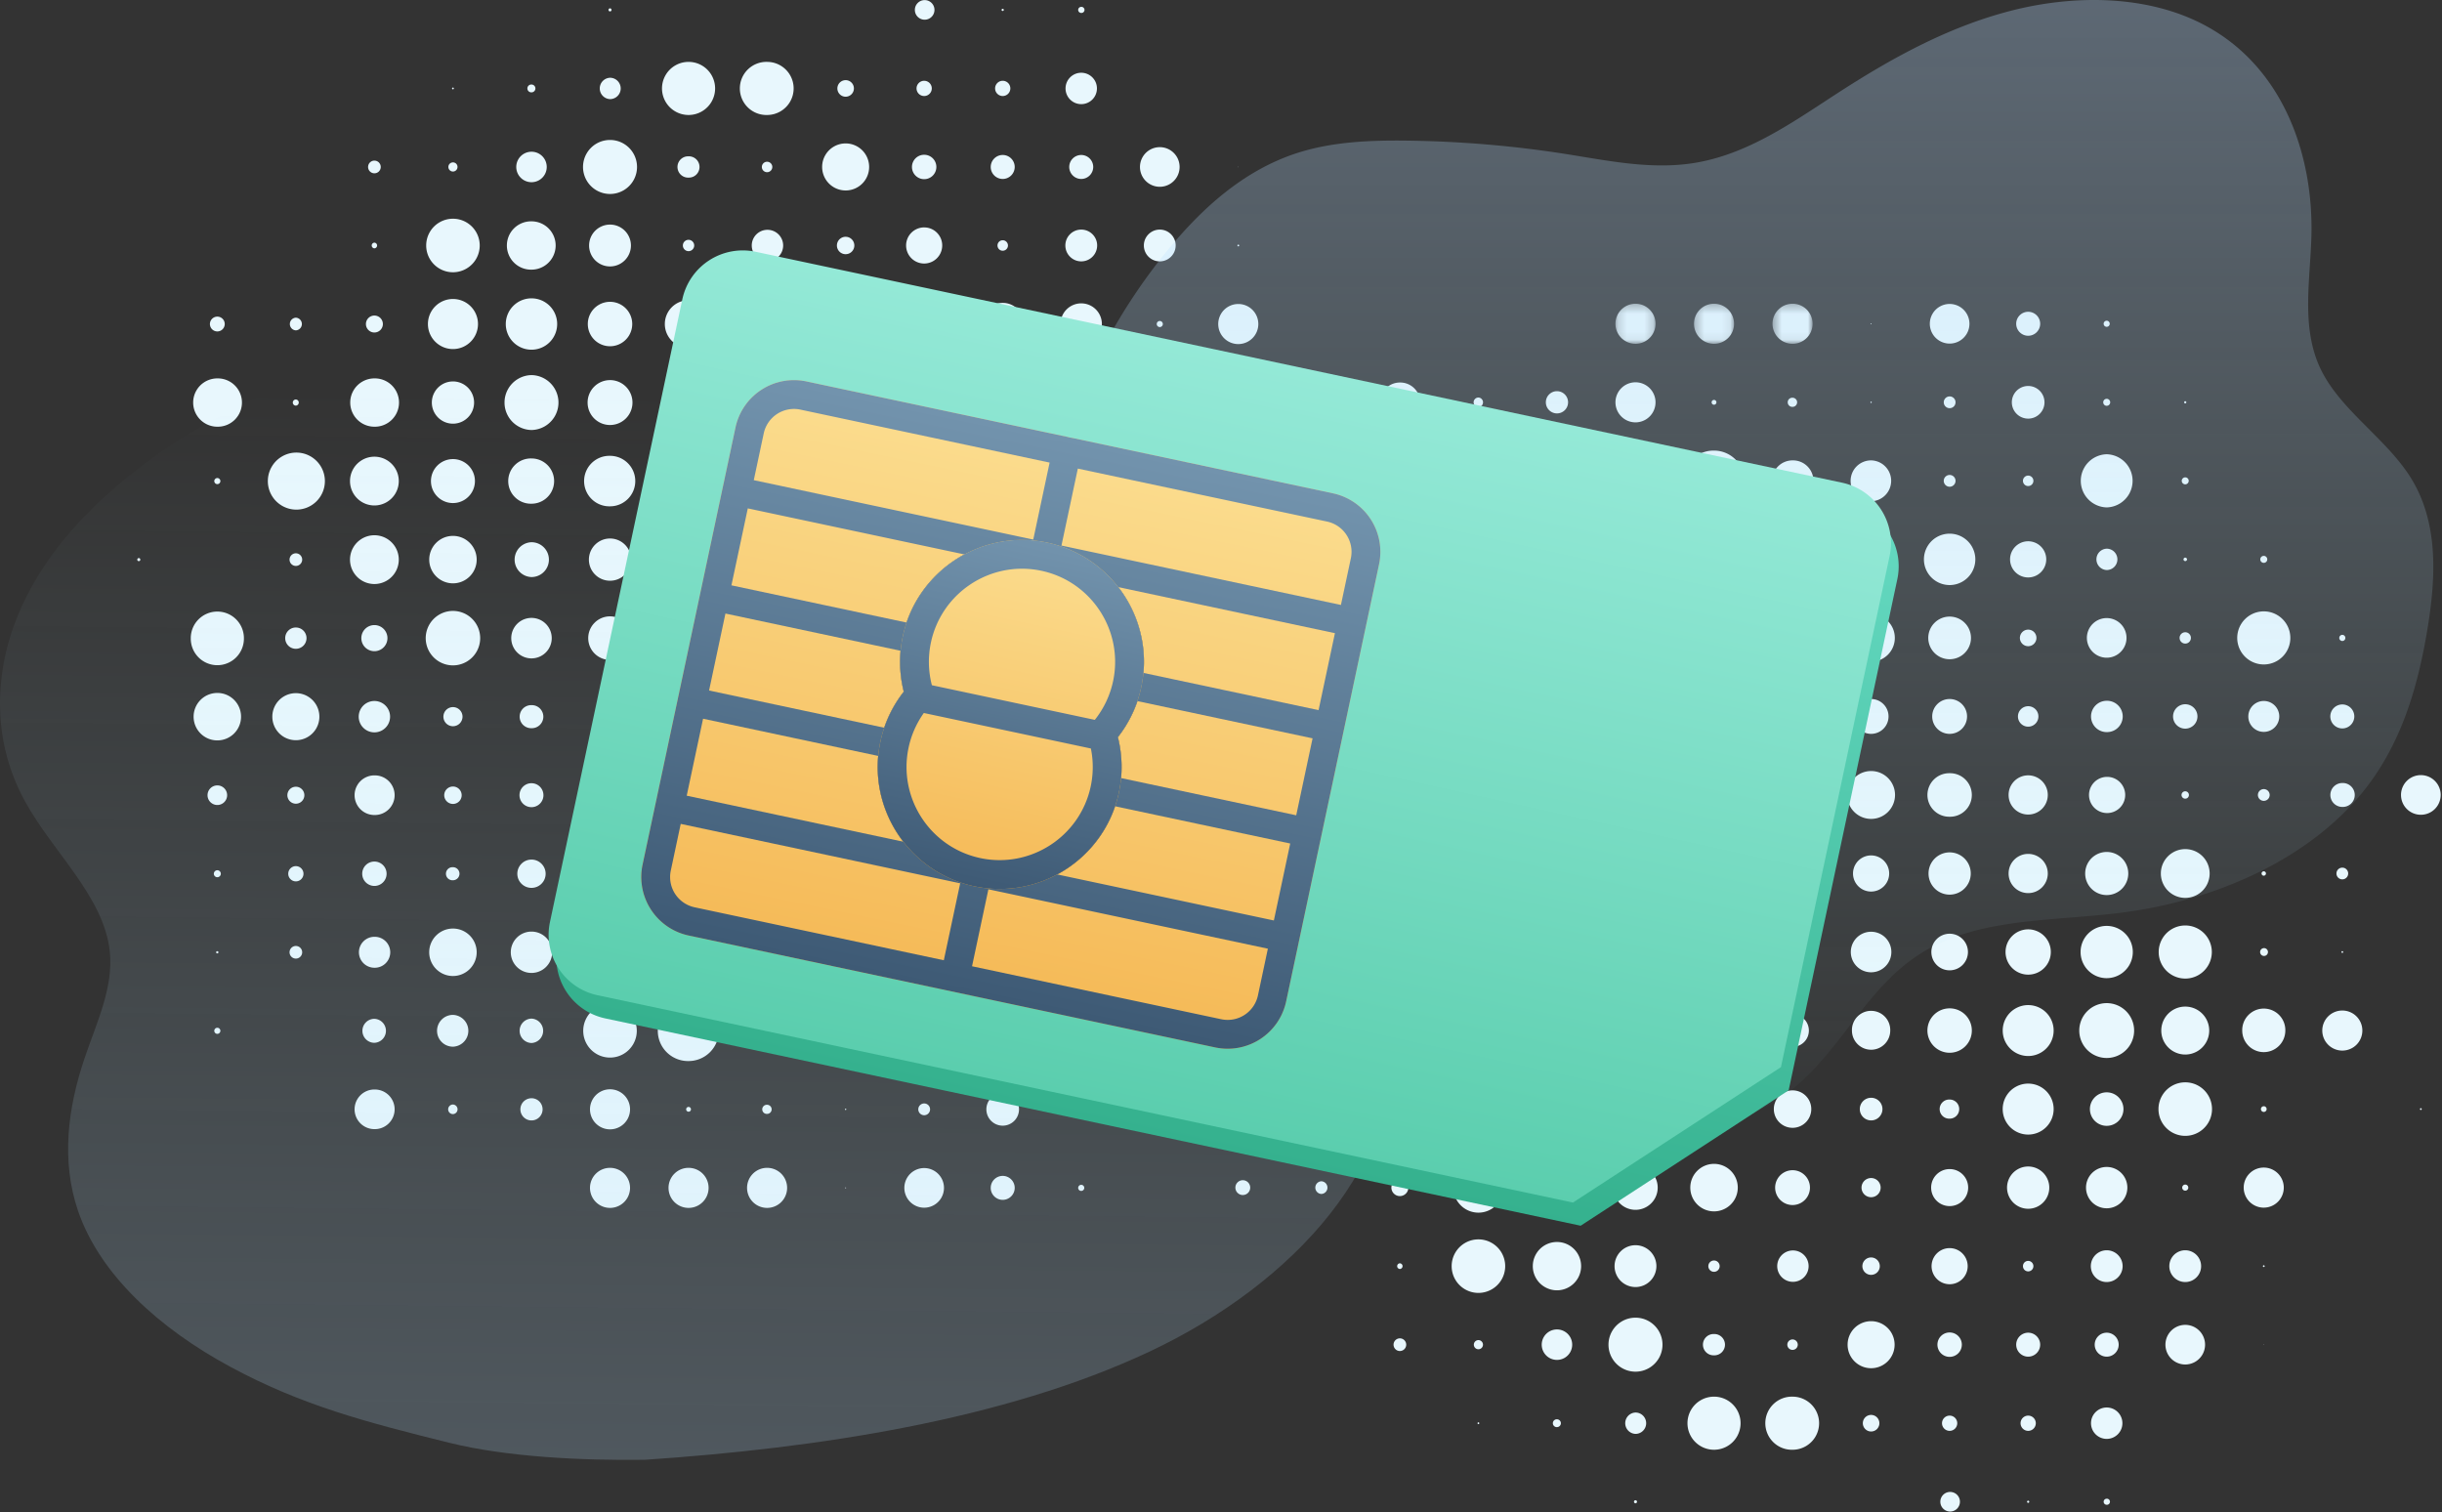 <svg width="281" height="174" xmlns="http://www.w3.org/2000/svg" xmlns:xlink="http://www.w3.org/1999/xlink"><rect width="100%" height="100%" fill="#333333" stroke="none"/><defs><linearGradient x1="51.517%" y1="-40.063%" x2="50%" y2="87.026%" id="g"><stop stop-color="#B5D8FC" offset="0%"/><stop stop-color="#B9E8F8" stop-opacity="0" offset="100%"/></linearGradient><linearGradient x1="50%" y1="-2.261%" x2="50%" y2="100%" id="h"><stop stop-color="#B9E8F8" stop-opacity="0" offset="0%"/><stop stop-color="#B5D8FC" offset="100%"/></linearGradient><linearGradient x1="50%" y1="0%" x2="50%" y2="100%" id="i"><stop stop-color="#65D9C1" offset="0%"/><stop stop-color="#35B18E" offset="100%"/></linearGradient><linearGradient x1="50%" y1="0%" x2="50%" y2="100%" id="j"><stop stop-color="#94E9D7" offset="0%"/><stop stop-color="#5BCEAE" offset="100%"/></linearGradient><linearGradient x1="50%" y1="0%" x2="50%" y2="100%" id="k"><stop stop-color="#FBDD8F" offset="0%"/><stop stop-color="#F5B956" offset="100%"/></linearGradient><linearGradient x1="50%" y1="0%" x2="50%" y2="100%" id="l"><stop stop-color="#7293AD" offset="0%"/><stop stop-color="#3E5A75" offset="100%"/></linearGradient><linearGradient x1="50%" y1="0%" x2="50%" y2="100%" id="m"><stop stop-color="#FBDD8F" offset="0%"/><stop stop-color="#F5B956" offset="100%"/></linearGradient><linearGradient x1="50%" y1="0%" x2="50%" y2="100%" id="n"><stop stop-color="#7293AD" offset="0%"/><stop stop-color="#3E5A75" offset="100%"/></linearGradient><path id="a" d="M.181.354h4.61v4.608H.18z"/><path id="c" d="M.306.354h4.61v4.608H.305z"/><path id="e" d="M.431.354H5.04v4.608H.43z"/></defs><g fill="none" fill-rule="evenodd"><path d="M70.195 134.391a2.304 2.304 0 110 4.609 2.302 2.302 0 01-2.304-2.304 2.302 2.302 0 012.304-2.305m9.037 0a2.302 2.302 0 012.305 2.305A2.302 2.302 0 0179.232 139a2.302 2.302 0 01-2.304-2.304 2.302 2.302 0 012.304-2.305m9.037 0a2.301 2.301 0 012.304 2.305A2.301 2.301 0 0188.27 139a2.302 2.302 0 01-2.305-2.304 2.302 2.302 0 012.305-2.305m9.04 2.255c.024 0 .048.019.048.05 0 .024-.024.048-.049.048-.03 0-.055-.024-.055-.049 0-.03.024-.049.055-.049m9.034-2.23a2.28 2.28 0 11.001 4.56 2.28 2.28 0 01-.001-4.56m9.039.901c.76 0 1.38.619 1.38 1.379s-.62 1.379-1.38 1.379a1.379 1.379 0 11.001-2.758m9.033 1.029c.196 0 .35.154.35.35a.35.35 0 11-.35-.35m-81.334-10.97a2.28 2.28 0 110 4.559 2.28 2.28 0 010-4.56m9.04 1.729a.552.552 0 010 1.103.55.55 0 01-.552-.551c0-.3.246-.552.552-.552m9.037-.724c.705 0 1.277.57 1.277 1.276a1.277 1.277 0 11-1.277-1.275m9.036-1.03a2.304 2.304 0 11.001 4.61 2.304 2.304 0 010-4.61m9.036 2.029c.153 0 .276.128.276.276a.274.274 0 01-.276.275.275.275 0 110-.551m9.037-.245a.524.524 0 110 1.048.525.525 0 110-1.048m9.041.447c.036 0 .073.037.073.074 0 .042-.037.08-.074.08a.081.081 0 01-.08-.08c0-.037.037-.074.08-.074m9.034-.601a.677.677 0 11.005 1.355.677.677 0 01-.005-1.355m9.039-1.201c1.036 0 1.876.84 1.876 1.876a1.878 1.878 0 11-1.876-1.875m9.034 1.476c.221 0 .405.178.405.399a.404.404 0 01-.405.404.4.4 0 01-.398-.404c0-.221.177-.399.398-.399m9.04.276c.068 0 .123.055.123.123a.125.125 0 01-.123.128.13.13 0 01-.129-.128c0-.068.062-.123.129-.123m-108.448-9.26a.35.35 0 01.352.349c0 .19-.159.35-.352.35a.351.351 0 01-.35-.35c0-.196.157-.35.35-.35m18.074-1.029a1.38 1.38 0 010 2.758 1.378 1.378 0 010-2.758m9.04-.453a1.83 1.83 0 010 3.658 1.826 1.826 0 01-1.83-1.826 1.83 1.83 0 011.83-1.833m9.037.429a1.405 1.405 0 010 2.807 1.404 1.404 0 010-2.807m9.036-1.678a3.08 3.08 0 013.08 3.082 3.08 3.08 0 11-6.162 0 3.08 3.08 0 013.082-3.083m9.037-.399a3.48 3.48 0 013.482 3.482 3.479 3.479 0 01-3.482 3.48 3.481 3.481 0 110-6.961m9.037 1.127a2.354 2.354 0 110 4.707 2.355 2.355 0 01-2.357-2.353 2.35 2.35 0 012.357-2.354m9.041 0a2.354 2.354 0 010 4.707 2.356 2.356 0 01-2.36-2.353 2.352 2.352 0 012.36-2.354m9.033 1.674c.373 0 .68.306.68.68a.678.678 0 11-.68-.68m9.039.079a.602.602 0 11-.001 1.204.602.602 0 01.001-1.204m9.034-2.457a3.059 3.059 0 010 6.116 3.059 3.059 0 010-6.116m9.04 2.653c.22 0 .399.184.399.405 0 .22-.178.398-.399.398a.403.403 0 01-.404-.398c0-.22.184-.405.404-.405M25.008 109.46c.07 0 .126.055.126.122a.125.125 0 01-.126.129.126.126 0 110-.251m9.037-.601a.725.725 0 110 1.452.726.726 0 010-1.452m9.037-1.054a1.78 1.78 0 11.002 3.559 1.78 1.78 0 01-.002-3.56m9.04-.949c1.507 0 2.73 1.22 2.73 2.727a2.733 2.733 0 01-2.73 2.733 2.734 2.734 0 01-2.734-2.733 2.729 2.729 0 012.734-2.727m9.037.349a2.378 2.378 0 012.378 2.378 2.38 2.38 0 11-4.76 0 2.379 2.379 0 012.382-2.378m9.036.447c1.067 0 1.928.864 1.928 1.931a1.93 1.93 0 11-1.927-1.93m9.036-1.128a3.058 3.058 0 010 6.116 3.057 3.057 0 01-3.058-3.058 3.06 3.06 0 013.058-3.058m9.037.055a3.002 3.002 0 013.006 3.003c0 1.66-1.345 3.01-3.006 3.01a3.008 3.008 0 01-3.006-3.01 3.003 3.003 0 013.006-3.003m9.041.601a2.403 2.403 0 012.402 2.402 2.408 2.408 0 01-2.403 2.409 2.409 2.409 0 01-2.408-2.409 2.403 2.403 0 012.408-2.402m9.034-.552a2.956 2.956 0 110 5.914 2.957 2.957 0 010-5.914m9.039.876a2.08 2.08 0 11-.005 4.162 2.08 2.08 0 01.005-4.162m9.034.852c.68 0 1.232.552 1.232 1.226 0 .68-.552 1.232-1.232 1.232a1.23 1.23 0 010-2.458m9.04 1.03a.2.2 0 01.203.196c0 .11-.093.202-.203.202a.204.204 0 01-.202-.202c0-.11.092-.196.202-.196m9.034-.202c.227 0 .404.177.404.398 0 .22-.177.405-.404.405a.403.403 0 01-.399-.405c0-.22.178-.398.399-.398m-117.482-9.04a.4.4 0 110 .803.4.4 0 01-.401-.399c0-.22.18-.404.401-.404m9.037-.472a.876.876 0 110 1.753.876.876 0 010-1.753m9.037-.527a1.4 1.4 0 011.403 1.403 1.402 1.402 0 11-2.804 0c0-.778.626-1.403 1.4-1.403m9.041.649a.75.75 0 010 1.501.752.752 0 110-1.5m9.037-.877c.897 0 1.627.73 1.627 1.63 0 .901-.73 1.624-1.627 1.624-.901 0-1.63-.723-1.63-1.624 0-.9.729-1.63 1.63-1.63m9.036-1.305a2.931 2.931 0 012.93 2.935 2.93 2.93 0 01-5.862 0 2.931 2.931 0 012.932-2.935m9.037-.098a3.028 3.028 0 013.03 3.033 3.027 3.027 0 01-3.03 3.028 3.027 3.027 0 01-3.03-3.028 3.028 3.028 0 013.03-3.033m9.037-.025a3.055 3.055 0 110 6.11 3.056 3.056 0 110-6.11m9.041.325a2.727 2.727 0 012.726 2.733 2.725 2.725 0 01-2.727 2.727 2.727 2.727 0 01-2.733-2.727 2.728 2.728 0 012.733-2.733m9.034.275a2.458 2.458 0 012.457 2.458 2.456 2.456 0 01-2.457 2.452 2.456 2.456 0 01-2.458-2.452 2.458 2.458 0 012.458-2.457m9.039 1.501c.527 0 .95.43.95.956 0 .527-.423.95-.95.95a.952.952 0 110-1.906m9.034-1.324a2.28 2.28 0 11.001 4.56 2.28 2.28 0 010-4.56m9.039 1.625c.362 0 .65.294.65.655a.65.65 0 01-1.3 0c0-.361.288-.655.65-.655m9.034-2.403a3.055 3.055 0 11.006 6.11 3.055 3.055 0 01-.006-6.11m9.04 2.703c.196 0 .35.16.35.355a.35.35 0 11-.7 0 .35.35 0 01.35-.355M25.008 90.38a1.127 1.127 0 110 2.256 1.127 1.127 0 110-2.255m9.037.153c.54 0 .978.435.978.974a.98.98 0 01-.978.98.98.98 0 01-.977-.98c0-.539.438-.974.977-.974m9.037-1.305a2.28 2.28 0 110 4.559 2.28 2.28 0 010-4.56m9.04 1.282a1.002 1.002 0 110 2.004 1.008 1.008 0 01-1.005-1.006c0-.551.45-.999 1.005-.999m9.037-.379a1.378 1.378 0 11-.006 2.756 1.378 1.378 0 01.006-2.757m9.036-.471c1.024 0 1.855.827 1.855 1.85a1.855 1.855 0 11-1.854-1.85m9.036-.73a2.578 2.578 0 012.58 2.58 2.578 2.578 0 01-2.58 2.58 2.578 2.578 0 01-2.58-2.58 2.578 2.578 0 012.58-2.58m9.037.153a2.427 2.427 0 012.43 2.427 2.433 2.433 0 01-2.43 2.434 2.433 2.433 0 01-2.43-2.434 2.428 2.428 0 012.43-2.427m9.041.423a2.005 2.005 0 11-.003 4.01 2.005 2.005 0 01.002-4.01m9.034 0a2 2 0 012.004 2.005 2.001 2.001 0 01-2.004 2.004 2.001 2.001 0 01-2.004-2.004c0-1.11.895-2.005 2.004-2.005m9.039.828a1.177 1.177 0 110 2.354 1.177 1.177 0 010-2.354m9.034-.625a1.802 1.802 0 110 3.603 1.8 1.8 0 110-3.604m9.04.399a1.403 1.403 0 11.001 2.807 1.403 1.403 0 01-.001-2.807m9.034-.374a1.78 1.78 0 011.784 1.777 1.78 1.78 0 01-3.561 0c0-.98.796-1.777 1.777-1.777m9.04.399c.76 0 1.379.619 1.379 1.378 0 .76-.62 1.38-1.38 1.38-.76 0-1.378-.62-1.378-1.38 0-.76.619-1.379 1.379-1.379M25.008 79.742a2.726 2.726 0 012.73 2.733 2.726 2.726 0 01-2.73 2.727 2.728 2.728 0 01-2.73-2.727 2.73 2.73 0 012.73-2.733m9.037.024a2.707 2.707 0 11-.002 5.414 2.707 2.707 0 01.002-5.414m9.037.901a1.805 1.805 0 110 3.61 1.805 1.805 0 010-3.61m9.04.704a1.1 1.1 0 110 2.2 1.1 1.1 0 110-2.2m9.037-.226a1.327 1.327 0 110 2.653 1.327 1.327 0 110-2.653m9.036-.074a1.405 1.405 0 010 2.807 1.404 1.404 0 010-2.807m9.037-.631a2.032 2.032 0 010 4.063 2.027 2.027 0 01-2.029-2.028c0-1.122.908-2.035 2.03-2.035m9.036-.049a2.082 2.082 0 11-.001 4.163 2.082 2.082 0 010-4.163m9.042-.674a2.753 2.753 0 012.75 2.758 2.752 2.752 0 01-2.75 2.751 2.754 2.754 0 110-5.51m9.033.252a2.504 2.504 0 110 5.007 2.504 2.504 0 110-5.007m9.039.252a2.254 2.254 0 012.256 2.255 2.258 2.258 0 01-2.256 2.255 2.253 2.253 0 01-2.254-2.255 2.25 2.25 0 012.254-2.256m9.034.172a2.082 2.082 0 11.004 4.163 2.082 2.082 0 01-.004-4.163m9.04 1.654a.425.425 0 11-.005.851.425.425 0 01.005-.85m9.034-.252a.677.677 0 11.006 1.354.677.677 0 01-.006-1.354m9.04-.698a1.377 1.377 0 110 2.752 1.376 1.376 0 110-2.752m9.034-.901a2.28 2.28 0 012.285 2.28 2.283 2.283 0 01-4.566 0 2.28 2.28 0 012.28-2.28M25.008 70.377a3.057 3.057 0 013.058 3.058 3.057 3.057 0 11-6.113 0 3.054 3.054 0 013.055-3.058m9.037 1.833a1.224 1.224 0 110 2.451 1.223 1.223 0 01-1.226-1.226c0-.68.549-1.226 1.226-1.226m9.037-.276a1.501 1.501 0 110 3.003c-.83 0-1.502-.668-1.502-1.501 0-.834.671-1.502 1.502-1.502m9.04-1.63a3.133 3.133 0 013.132 3.132 3.133 3.133 0 01-6.267 0 3.134 3.134 0 013.135-3.132m9.037.803a2.328 2.328 0 012.328 2.329 2.328 2.328 0 01-2.328 2.329 2.328 2.328 0 110-4.658m9.036-.178a2.503 2.503 0 012.504 2.507 2.506 2.506 0 11-2.504-2.507m9.037-.049a2.556 2.556 0 11-.002 5.113 2.556 2.556 0 01.002-5.113m9.037.779c.984 0 1.78.796 1.78 1.777a1.78 1.78 0 01-1.78 1.777 1.78 1.78 0 01-1.78-1.777c0-.981.796-1.777 1.78-1.777m9.041-.301a2.08 2.08 0 012.077 2.078 2.08 2.08 0 01-4.161 0 2.08 2.08 0 012.083-2.078m9.034-.355a2.435 2.435 0 012.432 2.433 2.43 2.43 0 11-4.86 0 2.43 2.43 0 012.428-2.433m9.039.178a2.257 2.257 0 012.256 2.255 2.258 2.258 0 01-2.256 2.256 2.253 2.253 0 01-2.254-2.256 2.253 2.253 0 012.254-2.256m9.034-.226a2.48 2.48 0 012.483 2.482 2.478 2.478 0 11-4.958 0 2.478 2.478 0 012.475-2.482m9.04-.325a2.807 2.807 0 110 5.614 2.807 2.807 0 010-5.614m9.034 2.555c.14 0 .251.11.251.252 0 .14-.11.251-.251.251a.253.253 0 01-.252-.25c0-.143.117-.253.252-.253m9.04-.423c.374 0 .674.301.674.675 0 .373-.3.674-.674.674a.672.672 0 01-.674-.674c0-.374.3-.674.674-.674M15.971 64.223c.098 0 .175.08.175.178a.17.17 0 01-.175.172.17.17 0 01-.174-.172c0-.098.076-.178.174-.178m18.074-.551a.726.726 0 110 1.453.726.726 0 010-1.453m9.037-2.078a2.806 2.806 0 110 5.613 2.806 2.806 0 010-5.613m9.04.074a2.73 2.73 0 012.73 2.733 2.728 2.728 0 01-2.73 2.727 2.73 2.73 0 110-5.46m9.037.729a2.003 2.003 0 110 4.008 2.005 2.005 0 010-4.008m9.036-.429a2.433 2.433 0 012.43 2.433 2.427 2.427 0 01-2.43 2.427 2.427 2.427 0 01-2.43-2.427 2.433 2.433 0 012.43-2.433m9.037.349a2.08 2.08 0 11-.001 4.162 2.08 2.08 0 01.001-4.162m9.037.3a1.78 1.78 0 110 3.561 1.78 1.78 0 010-3.56m9.041-.552a2.333 2.333 0 11-.009 4.666 2.333 2.333 0 01.008-4.666m9.034.227c1.164 0 2.108.944 2.108 2.108a2.108 2.108 0 01-2.108 2.102 2.102 2.102 0 01-2.102-2.102c0-1.164.937-2.108 2.102-2.108m9.039-.497a2.603 2.603 0 012.605 2.605 2.603 2.603 0 01-2.605 2.605 2.603 2.603 0 01-2.604-2.605 2.603 2.603 0 012.604-2.605m9.034-.404a3.006 3.006 0 110 6.012 3 3 0 01-3.003-3.003c0-1.66 1.342-3.01 3.003-3.01m9.04-.048a3.059 3.059 0 013.058 3.058 3.058 3.058 0 01-3.058 3.052 3.055 3.055 0 110-6.11m9.034 2.605a.451.451 0 11.004.9.451.451 0 01-.004-.9m9.04.349c.055 0 .098.048.098.104a.097.097 0 01-.098.098.097.097 0 01-.098-.098c0-.056.042-.104.098-.104M25.008 55.012c.193 0 .352.16.352.35a.35.35 0 01-.352.349.348.348 0 01-.35-.35c0-.19.157-.35.35-.35m9.037-2.929a3.282 3.282 0 110 6.563 3.282 3.282 0 010-6.563m9.037.472a2.806 2.806 0 110 5.613 2.806 2.806 0 010-5.613m9.04.276a2.529 2.529 0 012.528 2.531 2.53 2.53 0 11-5.06 0 2.53 2.53 0 012.532-2.53m9.037-.074a2.604 2.604 0 110 5.208 2.605 2.605 0 110-5.208m9.036-.301c1.606 0 2.905 1.3 2.905 2.905 0 1.606-1.3 2.905-2.905 2.905a2.906 2.906 0 110-5.81m9.037.699c1.217 0 2.204.987 2.204 2.206a2.205 2.205 0 11-4.41 0c0-1.22.987-2.206 2.206-2.206m9.037.331c1.04 0 1.878.84 1.878 1.875a1.878 1.878 0 11-1.879-1.875m9.042-.331c1.212 0 2.199.987 2.199 2.206a2.204 2.204 0 11-4.406 0c0-1.22.986-2.206 2.206-2.206m9.034-.349a2.554 2.554 0 012.555 2.555 2.55 2.55 0 01-2.555 2.556 2.554 2.554 0 01-2.556-2.556 2.558 2.558 0 012.556-2.555m9.039-.374a2.93 2.93 0 110 5.859 2.93 2.93 0 110-5.86m9.034-.226a3.155 3.155 0 013.157 3.156 3.156 3.156 0 11-3.156-3.156m9.039.398a2.758 2.758 0 110 5.516 2.758 2.758 0 010-5.516m9.034.277a2.484 2.484 0 012.482 2.481 2.48 2.48 0 11-4.959 0 2.483 2.483 0 012.477-2.482m9.04.178a2.302 2.302 0 012.304 2.304 2.302 2.302 0 01-2.304 2.305 2.302 2.302 0 01-2.305-2.305 2.302 2.302 0 012.305-2.304M25.008 43.545a2.78 2.78 0 110 5.559 2.779 2.779 0 110-5.559m9.037 2.427a.353.353 0 010 .705.352.352 0 010-.705m9.037-2.427a2.78 2.78 0 110 5.559 2.779 2.779 0 110-5.559m9.04.349a2.429 2.429 0 012.43 2.433 2.428 2.428 0 01-2.43 2.428 2.43 2.43 0 110-4.86m9.037-.73a3.16 3.16 0 010 6.319 3.16 3.16 0 010-6.319m9.036.575a2.584 2.584 0 010 5.168 2.58 2.58 0 01-2.58-2.58 2.582 2.582 0 012.58-2.587m9.037.582c1.107 0 2.004.895 2.004 2.004a2.005 2.005 0 11-2.004-2.004m9.037-.153c1.192 0 2.154.962 2.154 2.157a2.15 2.15 0 01-2.154 2.151 2.15 2.15 0 01-2.154-2.15c0-1.196.962-2.158 2.154-2.158m9.041.852a1.302 1.302 0 010 2.605 1.302 1.302 0 110-2.605m9.033.202c.613 0 1.103.49 1.103 1.103 0 .607-.49 1.097-1.103 1.097a1.101 1.101 0 110-2.2m9.039-1.832a2.93 2.93 0 012.93 2.935 2.93 2.93 0 01-2.93 2.93 2.932 2.932 0 110-5.865m9.034 1.005a1.93 1.93 0 011.93 1.93 1.93 1.93 0 01-1.93 1.925 1.93 1.93 0 01-1.93-1.925 1.93 1.93 0 011.93-1.93m9.04-1.153a3.08 3.08 0 110 6.16 3.08 3.08 0 110-6.16m9.034 2.752a.328.328 0 11.006.656.328.328 0 01-.006-.656m18.074.227c.06 0 .104.05.104.104 0 .055-.043.099-.104.099a.097.097 0 01-.099-.099c0-.054.043-.104.099-.104M25.008 36.436a.85.85 0 01.852.852.852.852 0 11-.852-.852m9.037.122a.73.73 0 010 1.458.73.73 0 010-1.458m9.037-.245a.974.974 0 110 1.95.974.974 0 110-1.95m9.04-1.906c1.59 0 2.88 1.287 2.88 2.88a2.88 2.88 0 01-2.88 2.881 2.88 2.88 0 110-5.761m9.037-.074a2.95 2.95 0 012.954 2.954 2.95 2.95 0 01-2.954 2.955 2.953 2.953 0 01-2.958-2.955 2.953 2.953 0 012.958-2.954m9.036.399a2.556 2.556 0 110 5.112 2.556 2.556 0 010-5.112m9.037-.178a2.733 2.733 0 010 5.467 2.732 2.732 0 01-2.73-2.734 2.732 2.732 0 012.73-2.733m9.037.73a2.003 2.003 0 110 4.007 2.003 2.003 0 110-4.008m9.041.901c.605 0 1.096.496 1.096 1.103s-.49 1.104-1.097 1.104a1.102 1.102 0 110-2.207m9.034-1.024a2.13 2.13 0 11-2.127 2.127c0-1.176.95-2.126 2.127-2.126m9.039-.307a2.43 2.43 0 012.428 2.433 2.43 2.43 0 11-4.86 0 2.435 2.435 0 012.432-2.433m9.034.056a2.377 2.377 0 110 4.755 2.376 2.376 0 01-2.378-2.377 2.376 2.376 0 012.378-2.378m9.04 2.028a.35.35 0 110 .7.35.35 0 010-.7m9.034-1.955a2.302 2.302 0 012.304 2.304 2.306 2.306 0 11-2.304-2.304m-99.408-7.06a.328.328 0 010 .655.328.328 0 010-.655m9.04-2.753a3.08 3.08 0 110 6.16 3.08 3.08 0 110-6.16m9.037.301a2.778 2.778 0 110 5.559 2.78 2.78 0 110-5.559m9.036.374a2.407 2.407 0 012.406 2.403 2.407 2.407 0 11-2.406-2.402m9.037 1.752a.652.652 0 11-.004 1.304.652.652 0 01.004-1.304m9.037-1.152a1.806 1.806 0 11-.001 3.611 1.806 1.806 0 010-3.611m9.042.803a1 1 0 01.998.999 1.002 1.002 0 11-.999-1m9.034-1.078c1.152 0 2.077.932 2.077 2.078a2.076 2.076 0 11-4.155 0 2.08 2.08 0 012.078-2.078m9.039 1.477a.603.603 0 010 1.207c-.337 0-.6-.27-.6-.606 0-.332.263-.6.6-.6m9.034-1.227c1.011 0 1.833.821 1.833 1.827a1.829 1.829 0 11-3.659 0c0-1.006.815-1.827 1.826-1.827m9.04 0c1.012 0 1.826.821 1.826 1.827a1.828 1.828 0 11-3.659 0c0-1.006.822-1.827 1.833-1.827m9.034 1.729c.055 0 .104.043.104.098a.107.107 0 01-.104.104c-.055 0-.098-.05-.098-.104 0-.055.043-.098.098-.098m-99.408-9.666a.73.73 0 01.73.73.728.728 0 01-1.456 0c0-.404.324-.73.726-.73m9.04.203c.288 0 .524.233.524.527a.529.529 0 01-.524.527.53.53 0 01-.527-.527c0-.294.236-.527.527-.527m9.037-1.227a1.753 1.753 0 110 3.507 1.753 1.753 0 110-3.506m9.036-1.354a3.107 3.107 0 110 6.214 3.107 3.107 0 010-6.214m9.037 1.881a1.226 1.226 0 110 2.451 1.226 1.226 0 110-2.45m9.037.624a.601.601 0 11-.002 1.203.601.601 0 01.002-1.203m9.041-2.108a2.704 2.704 0 012.701 2.709 2.7 2.7 0 01-2.702 2.703 2.705 2.705 0 110-5.412m9.034 1.305a1.403 1.403 0 110 2.808 1.403 1.403 0 010-2.808m9.039.025c.76 0 1.38.619 1.38 1.379s-.62 1.379-1.38 1.379a1.379 1.379 0 11.001-2.758m9.033 0c.76 0 1.38.619 1.38 1.379s-.62 1.379-1.38 1.379c-.76 0-1.379-.62-1.379-1.38 0-.76.62-1.378 1.38-1.378m9.039-.901a2.28 2.28 0 110 4.56 2.28 2.28 0 010-4.56m9.034 2.256c.018 0 .024.012.024.024s-.006.024-.024.024a.026.026 0 01-.024-.024c0-.012.011-.025.024-.025m-90.368-9.113c.055 0 .098.043.098.098 0 .055-.043.104-.098.104a.103.103 0 01-.102-.104c0-.055.044-.098.102-.098m9.037-.349a.45.45 0 010 .9.451.451 0 110-.901m9.036-.778a1.229 1.229 0 010 2.458 1.23 1.23 0 010-2.458m9.037-1.826a3.054 3.054 0 110 6.11 3.055 3.055 0 110-6.11m9.037 0a3.055 3.055 0 110 6.11 3.056 3.056 0 110-6.11m9.041 2.102a.95.95 0 01.948.95.955.955 0 01-.949.956.952.952 0 110-1.906m9.034.073a.876.876 0 110 1.753.876.876 0 010-1.753m9.039 0a.876.876 0 11.001 1.753.876.876 0 010-1.753m9.033-.925c1 0 1.808.81 1.808 1.802a1.806 1.806 0 11-1.808-1.802M70.195.962c.096 0 .175.08.175.178 0 .099-.08.172-.175.172a.17.17 0 01-.174-.172c0-.098.076-.178.174-.178m36.148-.949a1.128 1.128 0 110 2.253 1.128 1.128 0 010-2.253m9.039.998c.068 0 .123.056.123.129a.123.123 0 01-.123.123.125.125 0 01-.128-.123c0-.073.055-.129.128-.129m9.034-.22a.35.35 0 110 .698.353.353 0 01-.35-.349.35.35 0 01.35-.349" fill="#E8F7FD"/><g transform="translate(185.71 34.6)"><mask id="b" fill="#fff"><use xlink:href="#a"/></mask><path d="M2.486 4.962a2.304 2.304 0 100-4.609A2.302 2.302 0 00.18 2.658a2.302 2.302 0 002.305 2.304" fill="#E8F7FD" mask="url(#b)"/></g><g transform="translate(194.621 34.6)"><mask id="d" fill="#fff"><use xlink:href="#c"/></mask><path d="M2.61 4.962a2.302 2.302 0 002.305-2.304A2.302 2.302 0 002.611.353 2.302 2.302 0 00.306 2.658a2.302 2.302 0 002.305 2.304" fill="#E8F7FD" mask="url(#d)"/></g><g transform="translate(203.533 34.6)"><mask id="f" fill="#fff"><use xlink:href="#e"/></mask><path d="M2.735 4.962A2.301 2.301 0 005.04 2.658 2.301 2.301 0 002.735.353 2.302 2.302 0 00.431 2.658a2.302 2.302 0 002.304 2.304" fill="#E8F7FD" mask="url(#f)"/></g><path d="M215.31 37.307a.048.048 0 00.048-.048c0-.025-.024-.05-.049-.05-.03 0-.055.025-.055.05 0 .03.024.048.055.048m9.034 2.231a2.28 2.28 0 10.001-4.56 2.28 2.28 0 00-.001 4.56m9.039-.901c.76 0 1.38-.619 1.38-1.379s-.62-1.379-1.38-1.379a1.379 1.379 0 10.001 2.758m9.033-1.029c.196 0 .35-.154.35-.35a.35.35 0 10-.35.35m-81.334 10.97a2.28 2.28 0 100-4.559 2.28 2.28 0 000 4.56m9.04-1.729a.552.552 0 000-1.103.55.55 0 00-.552.551c0 .3.246.552.552.552m9.037.723a1.277 1.277 0 100-2.557 1.277 1.277 0 000 2.557m9.036 1.03a2.304 2.304 0 10.001-4.61 2.304 2.304 0 000 4.61m9.036-2.029a.278.278 0 00.276-.276.274.274 0 00-.276-.276.275.275 0 100 .552m9.037.246a.524.524 0 100-1.049.525.525 0 100 1.048m9.041-.447c.036 0 .073-.037.073-.074 0-.043-.037-.08-.074-.08a.081.081 0 00-.08.08c0 .037.037.074.08.074m9.034.6a.677.677 0 10.005-1.354.677.677 0 00-.005 1.354m9.039 1.202c1.036 0 1.876-.84 1.876-1.876a1.878 1.878 0 10-1.876 1.875m9.034-1.476a.403.403 0 00.405-.399.404.404 0 00-.405-.404.4.4 0 00-.398.404c0 .22.177.399.398.399m9.04-.277a.123.123 0 00.123-.122.124.124 0 00-.123-.129.13.13 0 00-.129.13c0 .067.062.122.129.122m-108.448 9.26a.35.35 0 00.352-.35.351.351 0 00-.702 0c0 .197.157.35.35.35m18.074 1.03a1.38 1.38 0 000-2.758 1.378 1.378 0 000 2.758m9.04.453a1.83 1.83 0 000-3.659 1.83 1.83 0 000 3.659m9.037-.429a1.4 1.4 0 001.403-1.403 1.405 1.405 0 00-2.807 0c0 .778.628 1.403 1.404 1.403m9.036 1.68a3.08 3.08 0 003.08-3.083 3.08 3.08 0 10-6.162 0 3.08 3.08 0 003.082 3.083m9.037.398a3.48 3.48 0 003.482-3.481 3.479 3.479 0 00-3.482-3.48 3.481 3.481 0 100 6.961m9.037-1.128a2.354 2.354 0 100-4.707 2.355 2.355 0 00-2.357 2.354 2.35 2.35 0 002.357 2.353m9.041 0a2.354 2.354 0 000-4.707 2.356 2.356 0 00-2.36 2.354 2.352 2.352 0 002.36 2.353m9.033-1.673c.373 0 .68-.306.68-.68a.678.678 0 10-.68.68m9.039-.079a.601.601 0 10-.001-1.203.601.601 0 00.001 1.203m9.034 2.457a3.059 3.059 0 000-6.116 3.059 3.059 0 000 6.116m9.04-2.654c.22 0 .399-.183.399-.404a.398.398 0 00-.399-.399.403.403 0 00-.404.4c0 .22.184.403.404.403m-108.448 8.758c.07 0 .126-.055.126-.122a.125.125 0 00-.126-.129.126.126 0 100 .251m9.037.601a.725.725 0 100-1.453.726.726 0 000 1.453m9.037 1.055a1.78 1.78 0 10.002-3.56 1.78 1.78 0 00-.002 3.56m9.04.95c1.507 0 2.73-1.22 2.73-2.728a2.733 2.733 0 00-2.73-2.733 2.734 2.734 0 00-2.734 2.733 2.729 2.729 0 002.734 2.727m9.037-.349a2.378 2.378 0 002.378-2.378 2.38 2.38 0 10-4.76 0 2.379 2.379 0 002.382 2.378m9.036-.448a1.927 1.927 0 001.928-1.93 1.93 1.93 0 10-1.927 1.93m9.036 1.128a3.058 3.058 0 000-6.116 3.057 3.057 0 00-3.058 3.058 3.06 3.06 0 003.058 3.058m9.037-.055a3.002 3.002 0 003.006-3.003c0-1.66-1.345-3.01-3.006-3.01a3.008 3.008 0 00-3.006 3.01 3.003 3.003 0 003.006 3.003m9.041-.601a2.403 2.403 0 002.402-2.402 2.408 2.408 0 00-2.403-2.409 2.409 2.409 0 00-2.408 2.409 2.403 2.403 0 002.408 2.402m9.034.552a2.956 2.956 0 100-5.914 2.957 2.957 0 000 5.914m9.039-.876a2.08 2.08 0 10-.005-4.162 2.08 2.08 0 00.005 4.162m9.034-.852a1.23 1.23 0 001.232-1.226c0-.68-.552-1.232-1.232-1.232a1.23 1.23 0 000 2.458m9.04-1.03a.2.2 0 00.203-.196.204.204 0 00-.203-.202.204.204 0 00-.202.202c0 .11.092.196.202.196m9.034.202a.399.399 0 00.404-.398.404.404 0 00-.404-.405.403.403 0 00-.399.405c0 .22.178.398.399.398m-117.482 9.04a.4.4 0 100-.803.4.4 0 00-.401.399c0 .22.18.404.401.404m9.037.472a.876.876 0 100-1.753.876.876 0 000 1.753m9.037.528a1.405 1.405 0 000-2.807c-.775 0-1.4.63-1.4 1.403 0 .778.625 1.403 1.4 1.403m9.04-.649a.751.751 0 000-1.501.752.752 0 100 1.5m9.037.877a1.63 1.63 0 001.627-1.63c0-.901-.73-1.624-1.627-1.624-.901 0-1.63.723-1.63 1.624 0 .9.729 1.63 1.63 1.63m9.036 1.305a2.931 2.931 0 002.93-2.935 2.93 2.93 0 00-2.93-2.93 2.93 2.93 0 00-2.932 2.93 2.931 2.931 0 002.932 2.935m9.037.099a3.028 3.028 0 003.03-3.034 3.027 3.027 0 00-3.03-3.028 3.027 3.027 0 00-3.03 3.028 3.028 3.028 0 003.03 3.033m9.037.025a3.055 3.055 0 100-6.11 3.056 3.056 0 100 6.11m9.041-.324a2.727 2.727 0 002.726-2.735 2.725 2.725 0 00-2.727-2.727 2.727 2.727 0 00-2.733 2.727 2.728 2.728 0 002.733 2.734m9.034-.276a2.458 2.458 0 002.457-2.458 2.456 2.456 0 00-2.457-2.45 2.456 2.456 0 00-2.458 2.45 2.458 2.458 0 002.458 2.458m9.039-1.501c.527 0 .95-.43.95-.956a.947.947 0 00-.95-.95.952.952 0 100 1.906m9.034 1.324a2.28 2.28 0 10.001-4.56 2.28 2.28 0 000 4.56m9.039-1.625c.362 0 .65-.294.65-.655a.65.65 0 00-1.3 0c0 .361.288.655.65.655m9.034 2.403a3.055 3.055 0 10.006-6.11 3.055 3.055 0 00-.006 6.11m9.04-2.703a.35.35 0 00.35-.355.35.35 0 10-.7 0 .35.35 0 00.35.355m-126.522 9.812a1.127 1.127 0 10.001-2.257 1.127 1.127 0 000 2.257m9.036-.153c.54 0 .978-.435.978-.974a.98.98 0 00-.978-.981.98.98 0 00-.977.98c0 .54.438.975.977.975m9.037 1.305a2.28 2.28 0 100-4.559 2.28 2.28 0 000 4.56m9.04-1.281a1.002 1.002 0 100-2.005 1.003 1.003 0 100 2.005m9.037.38a1.378 1.378 0 10-.006-2.757 1.378 1.378 0 00.006 2.757m9.036.471a1.852 1.852 0 001.855-1.85 1.855 1.855 0 10-1.854 1.85m9.036.73a2.578 2.578 0 002.58-2.58 2.579 2.579 0 00-2.58-2.58 2.578 2.578 0 00-2.58 2.58 2.577 2.577 0 002.58 2.58m9.037-.153a2.427 2.427 0 002.43-2.427 2.433 2.433 0 00-2.43-2.434 2.433 2.433 0 00-2.43 2.434 2.428 2.428 0 002.43 2.427m9.041-.423a2.005 2.005 0 10-.003-4.01 2.005 2.005 0 00.002 4.01m9.034 0a2 2 0 002.004-2.005 2.001 2.001 0 00-2.004-2.004 2.001 2.001 0 00-2.004 2.004c0 1.11.895 2.005 2.004 2.005m9.039-.828a1.177 1.177 0 100-2.354 1.177 1.177 0 000 2.354m9.034.625a1.802 1.802 0 100-3.603 1.8 1.8 0 100 3.604m9.04-.399a1.403 1.403 0 10.001-2.807 1.403 1.403 0 00-.001 2.807m9.034.374a1.78 1.78 0 001.784-1.777 1.78 1.78 0 00-3.561 0c0 .98.796 1.777 1.777 1.777m9.04-.398c.76 0 1.379-.62 1.379-1.38a1.38 1.38 0 10-1.379 1.38M143.008 94.212c1.511 0 2.73-1.22 2.73-2.733a2.726 2.726 0 00-2.73-2.727 2.728 2.728 0 00-2.73 2.727 2.73 2.73 0 002.73 2.733m9.037-.024a2.707 2.707 0 10-.002-5.414 2.707 2.707 0 00.002 5.414m9.037-.901a1.805 1.805 0 100-3.61 1.805 1.805 0 000 3.61m9.04-.704a1.1 1.1 0 100-2.2 1.1 1.1 0 100 2.2m9.037.227a1.327 1.327 0 100-2.653 1.327 1.327 0 100 2.652m9.036.074a1.405 1.405 0 000-2.807 1.404 1.404 0 000 2.807m9.037.631a2.032 2.032 0 000-4.063 2.028 2.028 0 00-2.029 2.028c0 1.122.908 2.035 2.03 2.035m9.036.049a2.082 2.082 0 10-.001-4.163 2.082 2.082 0 000 4.163m9.042.674a2.753 2.753 0 002.75-2.758 2.752 2.752 0 00-2.75-2.752 2.754 2.754 0 100 5.51m9.033-.251a2.504 2.504 0 100-5.007 2.504 2.504 0 100 5.007m9.039-.251a2.254 2.254 0 002.256-2.256 2.258 2.258 0 00-2.256-2.255 2.253 2.253 0 00-2.254 2.255 2.25 2.25 0 002.254 2.256m9.034-.172a2.082 2.082 0 10.004-4.163 2.082 2.082 0 00-.004 4.163m9.04-1.654a.425.425 0 10-.005-.851.425.425 0 00.005.85m9.034.252a.677.677 0 10.006-1.354.677.677 0 00-.006 1.354m9.04.698a1.377 1.377 0 100-2.752 1.376 1.376 0 100 2.752m9.034.902a2.28 2.28 0 002.285-2.28 2.283 2.283 0 00-4.566 0 2.28 2.28 0 002.28 2.28m-135.555 9.817a3.057 3.057 0 003.058-3.058 3.057 3.057 0 10-6.113 0 3.054 3.054 0 003.055 3.058m9.037-1.832a1.225 1.225 0 100-2.452c-.677 0-1.226.546-1.226 1.226 0 .68.549 1.226 1.226 1.226m9.037.275a1.501 1.501 0 100-3.002c-.83 0-1.502.667-1.502 1.5a1.5 1.5 0 001.502 1.503m9.04 1.629a3.133 3.133 0 003.132-3.131 3.133 3.133 0 00-6.267 0 3.134 3.134 0 003.135 3.132m9.037-.803a2.328 2.328 0 002.328-2.329 2.328 2.328 0 00-2.328-2.33 2.328 2.328 0 100 4.659m9.036.178a2.503 2.503 0 002.504-2.507 2.506 2.506 0 10-2.504 2.507m9.037.049a2.556 2.556 0 10-.002-5.113 2.556 2.556 0 00.002 5.113m9.037-.779c.984 0 1.78-.796 1.78-1.777a1.78 1.78 0 00-1.78-1.777 1.78 1.78 0 00-1.78 1.777c0 .98.796 1.777 1.78 1.777m9.041.301a2.08 2.08 0 002.077-2.078 2.08 2.08 0 00-4.161 0 2.08 2.08 0 002.083 2.078m9.034.355a2.435 2.435 0 002.432-2.433 2.43 2.43 0 10-4.86 0 2.43 2.43 0 002.428 2.433m9.039-.177a2.257 2.257 0 002.256-2.256 2.257 2.257 0 00-2.256-2.255 2.253 2.253 0 00-2.254 2.255 2.253 2.253 0 002.254 2.256m9.034.226a2.48 2.48 0 002.483-2.482 2.478 2.478 0 10-4.958 0 2.478 2.478 0 002.475 2.482m9.04.325a2.807 2.807 0 100-5.614 2.807 2.807 0 000 5.614m9.034-2.556c.14 0 .251-.11.251-.251 0-.14-.11-.251-.251-.251a.253.253 0 00-.252.25c0 .142.117.253.252.253m9.04.422c.374 0 .674-.3.674-.674 0-.373-.3-.674-.674-.674-.374 0-.674.3-.674.674 0 .374.3.674.674.674m-135.559 8.537c.098 0 .175-.08.175-.177a.17.17 0 00-.175-.172.17.17 0 00-.174.172c0 .098.076.178.174.178m18.074.551a.726.726 0 100-1.453.726.726 0 000 1.453m9.037 2.078a2.806 2.806 0 100-5.613 2.806 2.806 0 000 5.613m9.04-.074a2.73 2.73 0 002.73-2.733 2.728 2.728 0 00-2.73-2.727 2.73 2.73 0 100 5.46m9.037-.729a2.003 2.003 0 100-4.009 2.005 2.005 0 000 4.009m9.036.429a2.433 2.433 0 002.43-2.433 2.427 2.427 0 00-2.43-2.427 2.427 2.427 0 00-2.43 2.427 2.433 2.433 0 002.43 2.433m9.037-.349a2.08 2.08 0 10-.001-4.162 2.08 2.08 0 00.001 4.162m9.037-.3a1.78 1.78 0 100-3.562 1.78 1.78 0 000 3.562m9.041.551a2.333 2.333 0 10-.009-4.666 2.333 2.333 0 00.008 4.666m9.034-.227a2.108 2.108 0 002.108-2.108 2.108 2.108 0 00-2.108-2.103 2.102 2.102 0 00-2.102 2.103c0 1.164.937 2.108 2.102 2.108m9.039.497a2.603 2.603 0 002.605-2.605 2.603 2.603 0 00-2.605-2.605 2.603 2.603 0 00-2.604 2.605 2.603 2.603 0 002.604 2.605m9.034.404a3.006 3.006 0 100-6.012 3 3 0 00-3.003 3.003c0 1.66 1.342 3.01 3.003 3.01m9.04.048a3.059 3.059 0 003.058-3.058 3.058 3.058 0 00-3.058-3.053 3.055 3.055 0 100 6.11m9.034-2.604a.451.451 0 10.004-.9.451.451 0 00-.004.9m9.04-.349c.055 0 .098-.049.098-.104a.097.097 0 00-.098-.098.097.097 0 00-.098.098c0 .055.042.104.098.104m-126.522 9.285c.193 0 .352-.16.352-.35a.35.35 0 00-.352-.349.348.348 0 00-.35.35c0 .19.157.35.35.35m9.037 2.929a3.282 3.282 0 100-6.563 3.282 3.282 0 000 6.563m9.037-.472a2.806 2.806 0 100-5.613 2.806 2.806 0 000 5.613m9.04-.276a2.529 2.529 0 002.528-2.531 2.53 2.53 0 10-5.06 0 2.53 2.53 0 002.532 2.53m9.037.074a2.604 2.604 0 100-5.209 2.605 2.605 0 100 5.21m9.036.3c1.606 0 2.905-1.3 2.905-2.905a2.903 2.903 0 00-2.905-2.905 2.906 2.906 0 100 5.81m9.037-.698a2.205 2.205 0 002.204-2.207 2.205 2.205 0 10-4.41 0c0 1.219.987 2.206 2.206 2.206m9.037-.331c1.04 0 1.878-.84 1.878-1.875a1.878 1.878 0 10-1.879 1.875m9.042.332a2.205 2.205 0 002.199-2.207 2.204 2.204 0 10-4.406 0c0 1.219.986 2.206 2.206 2.206m9.034.349a2.553 2.553 0 002.555-2.555 2.55 2.55 0 00-2.555-2.556 2.554 2.554 0 00-2.556 2.556 2.558 2.558 0 002.556 2.555m9.039.374a2.93 2.93 0 100-5.86 2.93 2.93 0 100 5.86m9.034.227a3.155 3.155 0 003.157-3.156 3.156 3.156 0 10-3.156 3.156m9.039-.398a2.758 2.758 0 100-5.516 2.758 2.758 0 000 5.516m9.034-.276a2.484 2.484 0 002.482-2.482 2.48 2.48 0 10-4.959 0 2.483 2.483 0 002.477 2.482m9.04-.178a2.302 2.302 0 002.304-2.304 2.302 2.302 0 00-2.304-2.305 2.302 2.302 0 00-2.305 2.305 2.302 2.302 0 002.305 2.304m-126.522 9.512a2.78 2.78 0 100-5.559 2.779 2.779 0 100 5.559m9.037-2.427a.353.353 0 000-.705.352.352 0 000 .705m9.037 2.427a2.78 2.78 0 100-5.559 2.779 2.779 0 100 5.559m9.04-.349a2.429 2.429 0 002.43-2.433 2.428 2.428 0 00-2.43-2.428 2.43 2.43 0 100 4.86m9.037.731a3.159 3.159 0 10-.006-6.319 3.159 3.159 0 00.006 6.318m9.036-.576a2.584 2.584 0 000-5.167 2.58 2.58 0 00-2.58 2.58 2.582 2.582 0 002.58 2.587m9.037-.583a2.002 2.002 0 002.004-2.003 2.005 2.005 0 10-2.004 2.004m9.037.153a2.152 2.152 0 002.154-2.157 2.15 2.15 0 00-2.154-2.151 2.15 2.15 0 00-2.154 2.15c0 1.196.962 2.158 2.154 2.158m9.041-.852a1.302 1.302 0 000-2.605 1.302 1.302 0 100 2.605m9.033-.202c.613 0 1.103-.49 1.103-1.103 0-.607-.49-1.097-1.103-1.097a1.101 1.101 0 100 2.2m9.039 1.832a2.93 2.93 0 002.93-2.935 2.93 2.93 0 00-2.93-2.93 2.932 2.932 0 100 5.865m9.034-1.005a1.93 1.93 0 001.93-1.93 1.93 1.93 0 00-1.93-1.925 1.93 1.93 0 00-1.93 1.925 1.93 1.93 0 001.93 1.93m9.04 1.153a3.08 3.08 0 100-6.16 3.08 3.08 0 100 6.16m9.034-2.752a.328.328 0 10.006-.656.328.328 0 00-.006.656m18.074-.228c.06 0 .104-.049.104-.103 0-.056-.043-.099-.104-.099a.097.097 0 00-.099.099c0 .054.043.104.099.104m-135.556 9.787a.85.85 0 00.852-.852.852.852 0 10-.852.852m9.037-.122a.73.73 0 000-1.459.73.73 0 000 1.458m9.037.246a.974.974 0 100-1.95.974.974 0 100 1.95m9.04 1.906c1.59 0 2.88-1.287 2.88-2.88a2.88 2.88 0 00-2.88-2.881 2.88 2.88 0 100 5.761m9.037.073a2.95 2.95 0 002.954-2.954 2.95 2.95 0 00-2.954-2.954 2.952 2.952 0 00-2.957 2.954 2.952 2.952 0 002.957 2.955m9.036-.399a2.556 2.556 0 100-5.112 2.556 2.556 0 000 5.112m9.037.178a2.733 2.733 0 000-5.467 2.732 2.732 0 00-2.73 2.733 2.732 2.732 0 002.73 2.734m9.037-.73a2.003 2.003 0 100-4.007 2.003 2.003 0 100 4.008m9.041-.901c.605 0 1.096-.496 1.096-1.103s-.49-1.104-1.097-1.104a1.102 1.102 0 100 2.207m9.034 1.023a2.13 2.13 0 10-2.127-2.126c0 1.176.95 2.126 2.127 2.126m9.039.307a2.43 2.43 0 002.428-2.433 2.43 2.43 0 10-4.86 0 2.435 2.435 0 002.432 2.433m9.034-.056a2.377 2.377 0 100-4.755 2.376 2.376 0 00-2.378 2.377 2.376 2.376 0 002.378 2.378m9.04-2.028a.35.35 0 100-.7.35.35 0 000 .7m9.034 1.954a2.302 2.302 0 002.304-2.303 2.306 2.306 0 10-2.304 2.304m-99.408 7.06a.328.328 0 000-.655.328.328 0 000 .655m9.04 2.752a3.08 3.08 0 100-6.16 3.08 3.08 0 100 6.16m9.037-.3a2.778 2.778 0 100-5.56 2.78 2.78 0 100 5.56m9.036-.374a2.407 2.407 0 002.406-2.403 2.407 2.407 0 10-2.406 2.402m9.037-1.752a.652.652 0 10-.004-1.304.652.652 0 00.004 1.304m9.037 1.152a1.806 1.806 0 10-.001-3.611 1.806 1.806 0 000 3.611m9.042-.803a.999.999 0 00.998-.999 1.002 1.002 0 10-.999 1m9.034 1.078a2.076 2.076 0 002.077-2.078 2.076 2.076 0 10-4.155 0 2.08 2.08 0 002.078 2.078m9.039-1.477a.6.6 0 00.6-.6.603.603 0 00-.6-.608c-.337 0-.6.27-.6.607 0 .332.263.6.6.6m9.034 1.226c1.012 0 1.833-.82 1.833-1.826a1.829 1.829 0 10-3.659 0c0 1.006.815 1.826 1.826 1.826m9.04 0c1.012 0 1.826-.82 1.826-1.826a1.828 1.828 0 10-3.659 0c0 1.006.822 1.826 1.833 1.826m9.034-1.728c.055 0 .104-.043.104-.098a.107.107 0 00-.104-.104c-.055 0-.098.05-.098.104 0 .055.043.098.098.098m-99.408 9.666a.73.73 0 00.73-.73.728.728 0 00-1.456 0c0 .404.324.73.726.73m9.04-.203a.525.525 0 00.524-.527.529.529 0 00-.524-.527.53.53 0 00-.527.527c0 .294.236.527.527.527m9.037 1.226a1.753 1.753 0 100-3.506 1.753 1.753 0 100 3.506m9.036 1.354a3.107 3.107 0 100-6.214 3.107 3.107 0 000 6.214m9.037-1.881a1.226 1.226 0 100-2.451 1.226 1.226 0 100 2.45m9.037-.625a.601.601 0 10-.002-1.202.601.601 0 00.002 1.203m9.041 2.108a2.704 2.704 0 002.701-2.709 2.7 2.7 0 00-2.702-2.703 2.705 2.705 0 100 5.412m9.034-1.306a1.403 1.403 0 100-2.808 1.403 1.403 0 000 2.808m9.039-.024c.76 0 1.38-.619 1.38-1.379s-.62-1.379-1.38-1.379a1.378 1.378 0 10.001 2.758m9.033 0a1.38 1.38 0 001.38-1.379c0-.76-.62-1.379-1.38-1.379-.76 0-1.379.62-1.379 1.379 0 .76.62 1.379 1.38 1.379m9.039.901a2.28 2.28 0 100-4.56 2.28 2.28 0 000 4.56m9.034-2.255c.018 0 .024-.013.024-.025 0-.012-.006-.024-.024-.024a.026.026 0 00-.024.024c0 .012.011.025.024.025m-90.368 9.113a.097.097 0 00.098-.098c0-.055-.043-.104-.098-.104a.103.103 0 00-.102.104c0 .055.044.098.102.098m9.037.349a.45.45 0 000-.9.451.451 0 100 .901m9.036.778a1.229 1.229 0 000-2.458 1.23 1.23 0 000 2.458m9.037 1.826a3.054 3.054 0 100-6.11 3.055 3.055 0 100 6.11m9.037 0a3.055 3.055 0 100-6.11 3.056 3.056 0 100 6.11m9.041-2.102a.95.95 0 00.949-.95.955.955 0 00-.95-.956.952.952 0 100 1.906m9.034-.073a.876.876 0 100-1.753.876.876 0 000 1.753m9.039 0a.876.876 0 10.001-1.753.876.876 0 000 1.753m9.033.925c1 0 1.808-.81 1.808-1.802a1.806 1.806 0 10-1.808 1.802m-54.221 7.41c.096 0 .175-.08.175-.178a.171.171 0 00-.175-.172.17.17 0 00-.174.172c0 .098.076.178.174.178m36.148.949a1.128 1.128 0 100-2.253 1.128 1.128 0 000 2.253m9.039-.998a.124.124 0 00.123-.129.123.123 0 00-.123-.123.124.124 0 00-.128.123c0 .073.055.129.128.129m9.034.22a.35.35 0 100-.698c-.19 0-.35.159-.35.349 0 .196.16.349.35.349" fill="#E8F7FD"/><path d="M206.805 6.013c7.264-.096 15.916.323 22.505 1.96 9.602 2.385 16.95 4.298 25.16 8.726 8.212 4.427 15.053 10.637 17.556 17.981 1.958 5.744 1.176 11.844-.773 17.59-1.37 4.037-3.324 8.09-2.887 12.243.656 6.253 6.523 11.414 9.724 17.21 4.323 7.826 3.622 16.933-.729 24.75-4.35 7.817-12.123 14.396-21.227 19.417-8.292 4.574-18.548 8.04-28.683 6.673-4.751-.64-9.216-2.312-14.023-2.643-13.506-.929-23.938 8.488-36.59 12.148-16.985 4.911-37.508-1.867-46.925-13.54-9.417-11.674-8.814-26.85-1.59-39.371 1.886-3.27 4.242-6.585 4.036-10.144-.216-3.752-3.229-7.03-5.58-10.346-2.93-4.134-4.958-8.656-5.578-13.315-1.967-14.78 10.772-29.02 27.57-36.908 16.799-7.888 38.289-11.1 58.034-12.431" fill="url(#g)" opacity=".318" transform="rotate(180 140.5 87)"/><path d="M22.828 59.27c11.385-13.897 33.324-20.449 52.814-15.772 3.788.909 7.534 2.231 10.604 4.408 6.506 4.612 9.248 12.48 16.16 16.612 6.502 3.885 14.895 3.471 22.61 4.44 11.27 1.416 22.468 6.508 28.666 14.933 3.901 5.301 5.615 11.534 6.637 17.682.978 5.89 1.306 12.178-1.838 17.328-2.842 4.656-8.248 7.894-10.521 12.794-2.146 4.626-1.15 9.919-.992 14.974.298 9.527-3.285 19.83-12.587 24.593-6.418 3.287-14.633 3.39-21.978 1.502-7.346-1.887-13.963-5.585-20.143-9.601-5.069-3.295-10.229-6.96-16.388-7.929-4.9-.77-9.822.274-14.655 1.037a127.846 127.846 0 01-18.236 1.545c-4.275.057-8.654-.114-12.716-1.424-6.196-1.998-11.009-6.436-14.863-11.132C5.208 132.84.07 117.46 1.139 102.564 2.207 87.67 9.473 73.37 21.31 62.87" fill="url(#h)" opacity=".324" transform="matrix(1 0 0 -1 119 174)"/><path d="M143.45 69.908V9.771a7.11 7.11 0 00-7.11-7.11H8.534a7.11 7.11 0 00-7.111 7.11v73.245a7.111 7.111 0 007.111 7.111h114.743l20.172-20.219z" fill="url(#i)" transform="rotate(12 -89.672 394.405)"/><path d="M142.026 67.485V7.347a7.11 7.11 0 00-7.11-7.11H7.11A7.11 7.11 0 000 7.347v73.245a7.111 7.111 0 007.111 7.112h114.743l20.172-20.22z" fill="url(#j)" transform="rotate(12 -89.672 394.405)"/><path d="M77.886 79.038h-61.96a6.882 6.882 0 01-6.875-6.874V20.727a6.882 6.882 0 016.875-6.874h30.621c.12 0 .24.006.359.014.118-.008.237-.014.358-.014h30.622a6.881 6.881 0 016.874 6.874v51.437a6.882 6.882 0 01-6.874 6.874" fill="url(#k)" transform="rotate(12 -88.544 394.523)"/><path d="M12.37 63.346h32.877v-9.055H12.37v9.055zm0 3.319v5.499a3.56 3.56 0 003.556 3.556h29.32v-9.055H12.37zm69.072-3.319v-9.055H48.565v9.055h32.877zm0 3.319H48.565v9.055h29.32a3.56 3.56 0 003.557-3.556v-5.5zM12.37 50.972h32.877v-9.054H12.37v9.054zm69.072 0v-9.054H48.565v9.054h32.877zM12.37 38.6h32.877v-9.055H12.37V38.6zm69.072 0v-9.055H48.565V38.6h32.877zM12.37 26.226h32.877V17.17H15.926a3.56 3.56 0 00-3.556 3.556v5.499zm69.072 0v-5.5a3.56 3.56 0 00-3.557-3.555h-29.32v9.055h32.877zm-3.557 52.812h-61.96a6.882 6.882 0 01-6.873-6.874V20.727a6.881 6.881 0 016.874-6.874h30.621c.121 0 .24.006.359.014a5.29 5.29 0 01.358-.014h30.621a6.882 6.882 0 016.875 6.874v51.437a6.882 6.882 0 01-6.875 6.874z" fill="url(#l)" transform="rotate(12 -88.544 394.523)"/><path d="M119.83 65.682c-5.78-1.228-11.48 2.473-12.708 8.252-.39 1.839-.29 3.754.291 5.537l.298.913-.643.713a10.708 10.708 0 00-2.519 4.94c-1.228 5.779 2.474 11.48 8.253 12.708 5.779 1.228 11.479-2.474 12.707-8.253a10.71 10.71 0 00-.291-5.537l-.298-.913.643-.713a10.706 10.706 0 002.519-4.94c1.228-5.778-2.474-11.479-8.253-12.707m-7.717 36.309c-7.569-1.61-12.417-9.075-10.809-16.644a14.037 14.037 0 012.694-5.752 14.035 14.035 0 01-.121-6.35c1.609-7.57 9.075-12.418 16.643-10.81 7.57 1.61 12.418 9.076 10.809 16.644a14.035 14.035 0 01-2.693 5.753c.523 2.073.567 4.25.12 6.35-1.609 7.569-9.074 12.417-16.643 10.809" fill="#404042"/><path d="M46.906 66.665c-7.738 0-14.033-6.295-14.033-14.033 0-2.148.495-4.268 1.439-6.187a14.037 14.037 0 01-1.439-6.186c0-7.738 6.295-14.033 14.033-14.033 7.738 0 14.033 6.295 14.033 14.033 0 2.147-.495 4.267-1.439 6.186a14.035 14.035 0 011.439 6.187c0 7.738-6.295 14.033-14.033 14.033" fill="url(#m)" transform="rotate(12 -88.544 394.523)"/><path d="M37.322 45.047H56.49a10.712 10.712 0 001.131-4.788c0-5.908-4.806-10.715-10.714-10.715S36.192 34.351 36.192 40.26c0 1.664.39 3.306 1.13 4.788zm-.243 3.318a10.714 10.714 0 00-.887 4.267c0 5.908 4.806 10.714 10.714 10.714S57.62 58.54 57.62 52.632c0-1.471-.304-2.926-.887-4.267H37.079zm9.827 18.3c-7.738 0-14.033-6.295-14.033-14.033 0-2.148.495-4.268 1.439-6.187a14.035 14.035 0 01-1.439-6.186c0-7.738 6.295-14.033 14.033-14.033 7.738 0 14.033 6.295 14.033 14.033 0 2.147-.495 4.268-1.439 6.186a14.037 14.037 0 011.439 6.187c0 7.738-6.295 14.032-14.033 14.032z" fill="url(#n)" transform="rotate(12 -88.544 394.523)"/></g></svg>